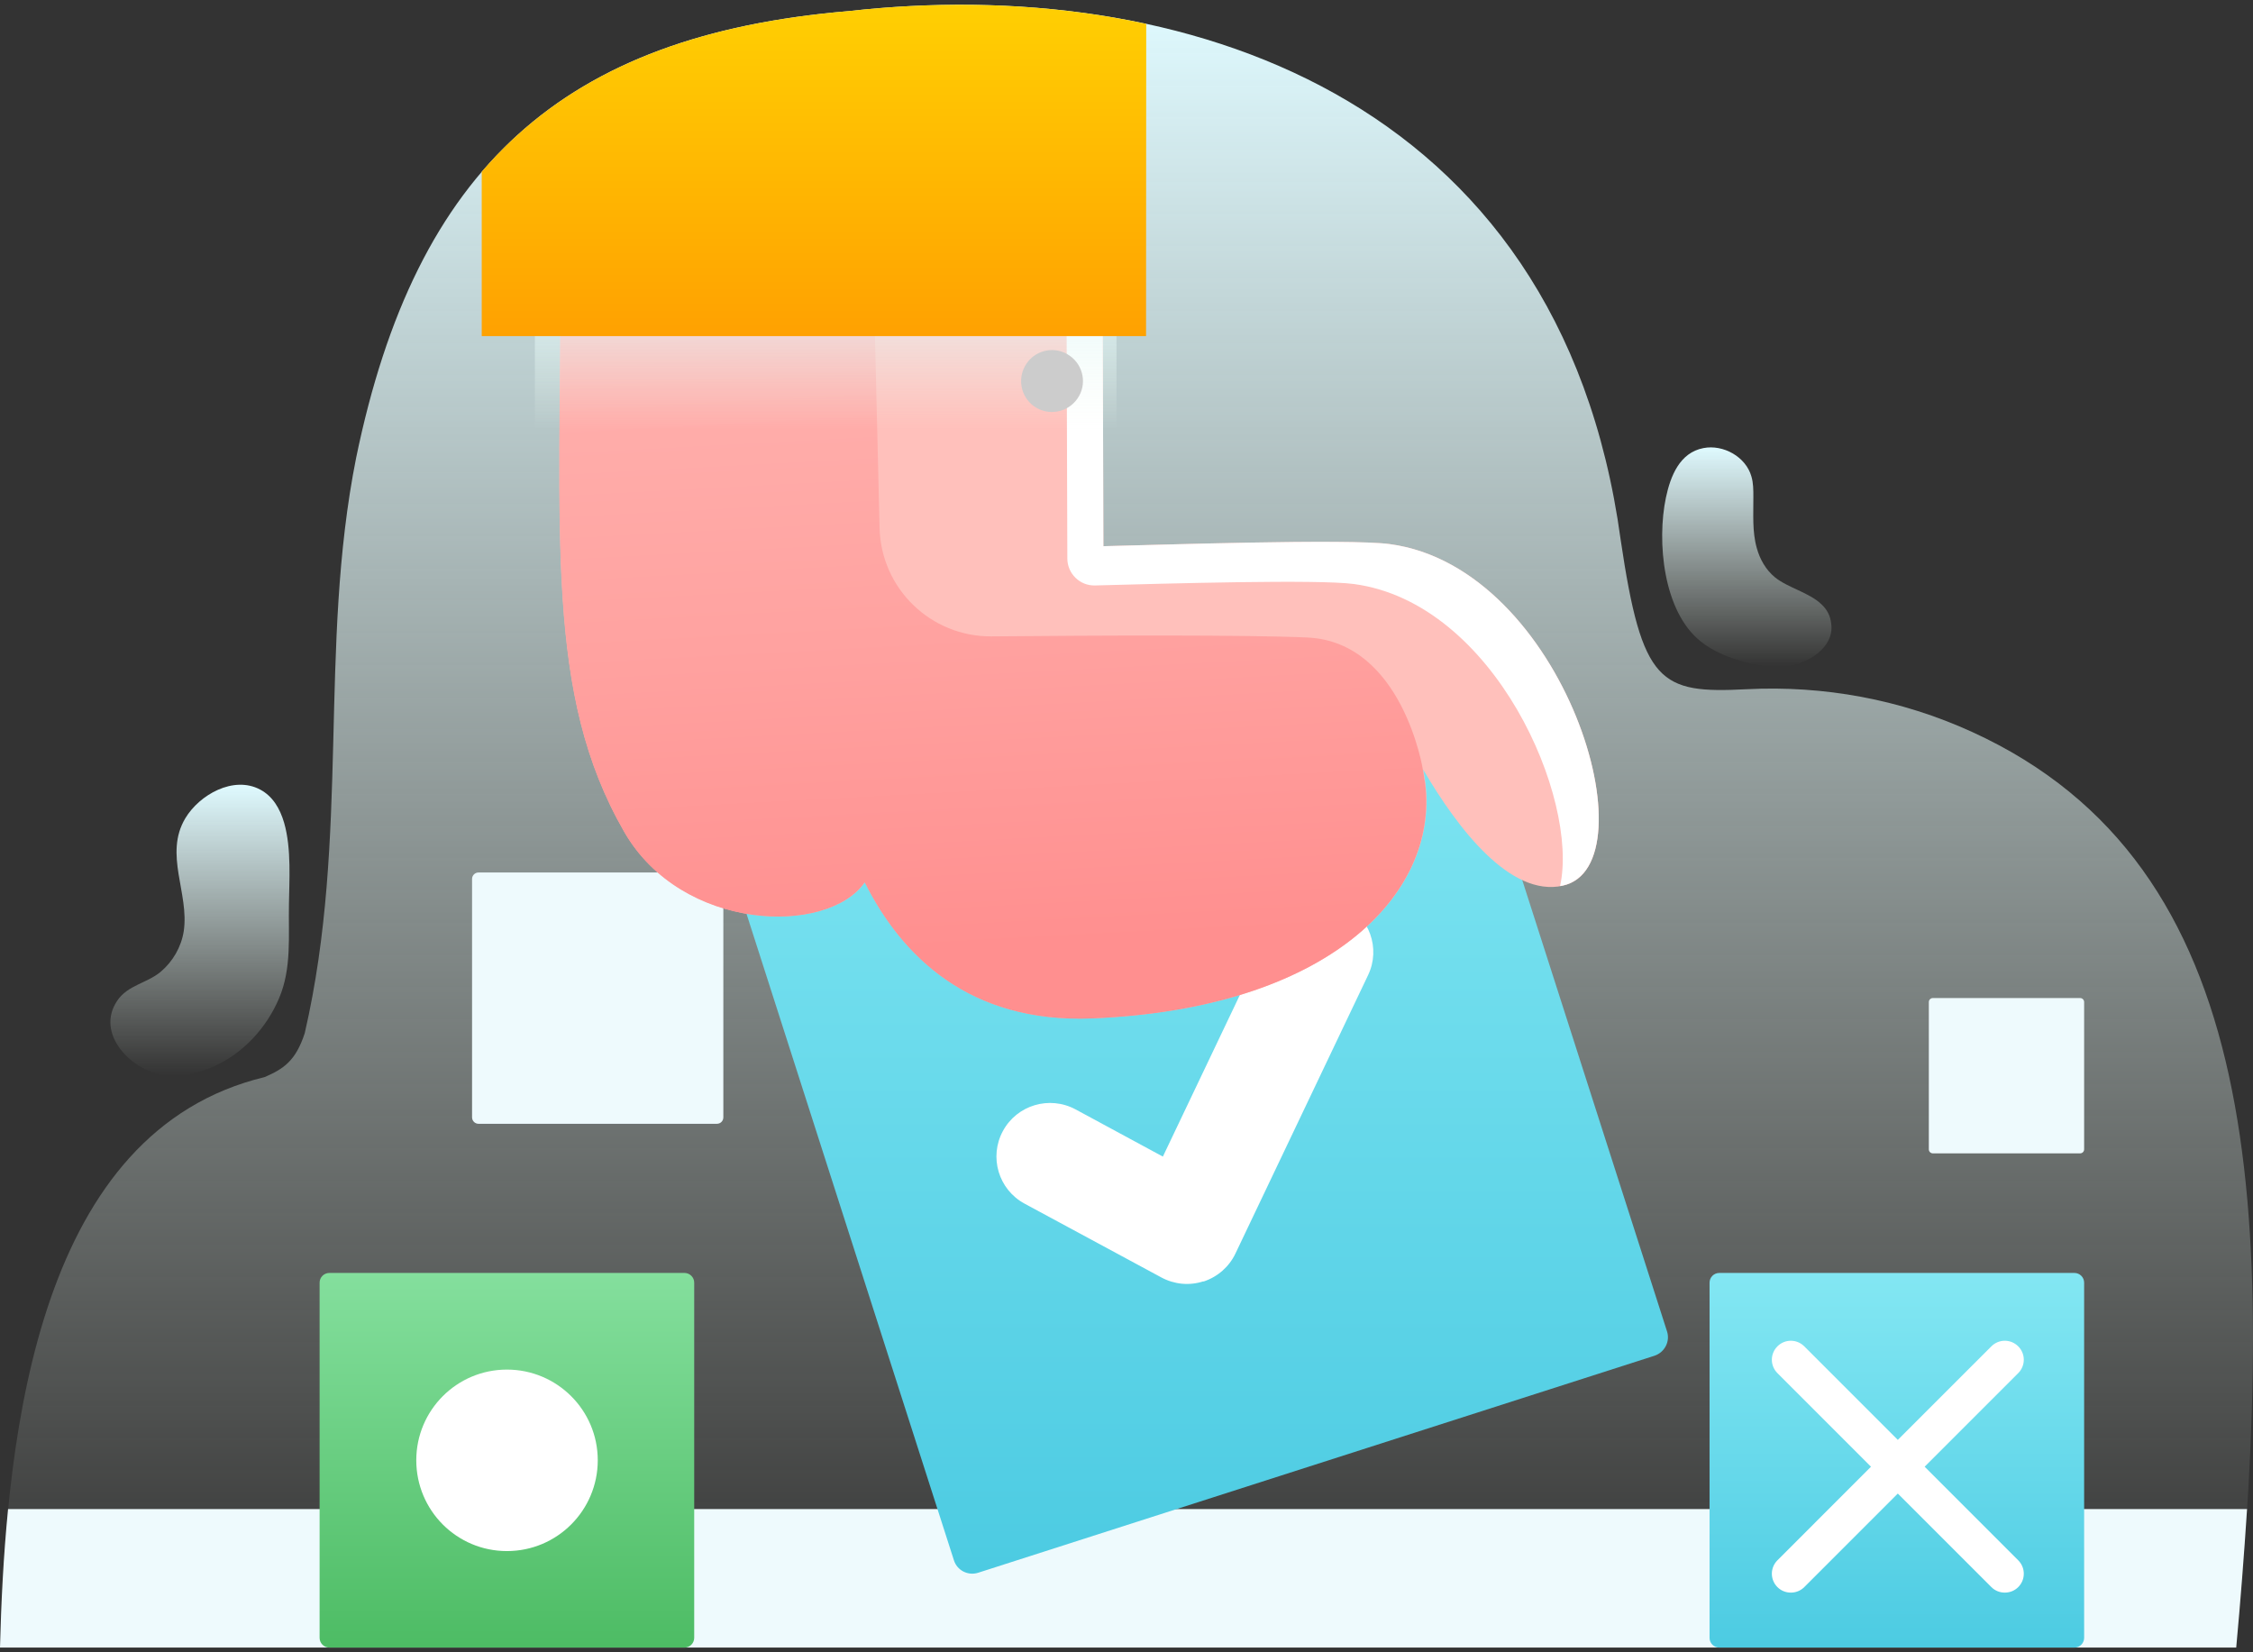 <svg width="120" height="88" viewBox="0 0 120 88" fill="none" xmlns="http://www.w3.org/2000/svg">
<rect x="0" y="0" width="120" height="88" fill="#333333" stroke="none"/>
<path d="M119.114 87.748C121.231 64.362 120.62 46.106 105.05 38.988C101.228 37.241 97.131 36.501 93.034 36.707C88.403 36.948 87.457 36.423 86.32 28.746C83.076 4.887 62.668 -1.379 45.204 0.592C29.987 1.865 22.154 8.949 18.969 24.382C16.947 34.521 18.651 44.531 16.232 55.023C15.75 56.512 15.088 56.934 14.098 57.364C2.186 60.231 0.3 75.827 0.008 87.748H119.114Z" fill="url(#paint0_linear_1040_17337)"/>
<path d="M15.132 43.817C14.908 43.051 14.521 42.405 13.858 42.052C12.438 41.295 10.622 42.328 9.873 43.576C8.72 45.504 10.088 47.569 9.787 49.592C9.658 50.427 9.21 51.202 8.573 51.744C7.85 52.364 6.8 52.458 6.241 53.302C5.062 55.058 6.998 57.011 8.694 57.252C9.615 57.382 10.562 57.175 11.414 56.788C12.972 56.082 14.202 54.731 14.865 53.164C15.545 51.563 15.356 49.833 15.39 48.138C15.399 47.001 15.537 45.211 15.132 43.817Z" fill="url(#paint1_linear_1040_17337)"/>
<path d="M97.02 32.189C96.358 31.552 95.23 31.311 94.533 30.743C94.051 30.347 93.732 29.779 93.569 29.185C93.319 28.298 93.396 27.369 93.388 26.456C93.388 26.095 93.388 25.725 93.285 25.38C92.992 24.33 91.787 23.659 90.728 23.865C89.463 24.106 88.972 25.363 88.731 26.499C88.241 28.832 88.576 32.576 90.591 34.168C91.27 34.711 92.106 35.038 92.94 35.261C93.663 35.451 94.412 35.563 95.152 35.485C96.245 35.365 97.7 34.513 97.537 33.239C97.493 32.782 97.296 32.447 97.02 32.189Z" fill="url(#paint2_linear_1040_17337)"/>
<path d="M0.43 80.372C0.181 82.894 0.06 85.39 0 87.748H119.106C119.338 85.226 119.528 82.764 119.683 80.372H0.43Z" fill="#EEFAFD"/>
<path d="M110.791 61.427H102.95C102.829 61.427 102.734 61.332 102.734 61.212V53.37C102.734 53.25 102.829 53.155 102.95 53.155H110.791C110.911 53.155 111.006 53.25 111.006 53.37V61.212C111.006 61.332 110.911 61.427 110.791 61.427Z" fill="#EEFAFD"/>
<path d="M38.182 59.852H25.487C25.297 59.852 25.143 59.697 25.143 59.508V46.812C25.143 46.623 25.297 46.468 25.487 46.468H38.182C38.372 46.468 38.527 46.623 38.527 46.812V59.508C38.527 59.697 38.38 59.852 38.182 59.852Z" fill="#EEFAFD"/>
<path d="M88.129 72.203L52.099 83.763C51.557 83.935 50.98 83.642 50.808 83.1L39.248 47.07C39.076 46.528 39.369 45.951 39.911 45.779L75.941 34.22C76.483 34.047 77.06 34.34 77.232 34.882L88.791 70.912C88.963 71.446 88.662 72.022 88.129 72.203Z" fill="url(#paint3_linear_1040_17337)"/>
<path d="M36.459 87.748H17.54C17.256 87.748 17.023 87.515 17.023 87.231V68.313C17.023 68.029 17.256 67.796 17.54 67.796H36.459C36.742 67.796 36.975 68.029 36.975 68.313V87.231C36.975 87.515 36.742 87.748 36.459 87.748Z" fill="url(#paint4_linear_1040_17337)"/>
<path d="M110.49 87.748H91.571C91.287 87.748 91.055 87.515 91.055 87.231V68.313C91.055 68.029 91.287 67.796 91.571 67.796H110.49C110.774 67.796 111.006 68.029 111.006 68.313V87.231C111.006 87.515 110.774 87.748 110.49 87.748Z" fill="url(#paint5_linear_1040_17337)"/>
<path d="M64.089 68.244C63.349 68.485 62.548 68.407 61.859 68.037L54.569 64.104C53.183 63.355 52.667 61.625 53.416 60.239C54.164 58.853 55.895 58.337 57.289 59.086L61.937 61.599L67.712 49.48C68.392 48.06 70.096 47.449 71.517 48.129C72.937 48.809 73.548 50.513 72.868 51.933L65.802 66.763C65.466 67.469 64.855 68.003 64.106 68.252C64.097 68.244 64.097 68.244 64.089 68.244Z" fill="white"/>
<path d="M74.022 28.978C71.801 28.677 61.516 29.029 58.77 29.09L58.727 13.821L29.867 13.648C29.867 28.694 29.024 36.939 33.25 44.29C36.323 49.635 44.086 49.833 46.066 46.984C48.029 50.9 51.626 54.498 58.185 54.231C71.259 53.698 77.121 47.122 75.795 40.976C77.654 44.152 80.443 47.785 83.232 47.173C88.052 46.132 83.378 30.234 74.022 28.978Z" fill="#FFC0BB"/>
<path d="M74.021 28.978C71.8 28.677 61.514 29.029 58.769 29.09L58.726 13.821L29.866 13.648C29.866 14.38 29.866 15.094 29.857 15.8L56.806 15.955L56.849 29.744C56.849 30.553 57.521 31.207 58.33 31.181C62.22 31.078 70.182 30.846 72.11 31.104C79.624 32.111 84.117 42.569 83.093 47.191C83.136 47.182 83.187 47.173 83.231 47.165C88.05 46.132 83.377 30.234 74.021 28.978Z" fill="white"/>
<path d="M69.64 33.953C66.473 33.807 58.408 33.841 52.813 33.893C49.585 33.919 46.926 31.354 46.848 28.117L46.504 13.752L29.858 13.657C29.858 28.703 29.014 36.948 33.24 44.299C36.313 49.644 44.077 49.842 46.056 46.993C48.019 50.909 51.617 54.507 58.175 54.24C70.716 53.732 76.629 47.647 75.906 41.734L75.785 40.985C75.785 40.985 74.71 34.194 69.64 33.953Z" fill="url(#paint6_linear_1040_17337)"/>
<path d="M28.49 13.304H59.467V22.72C59.467 22.806 59.399 22.884 59.304 22.884H28.654C28.568 22.884 28.49 22.815 28.49 22.72V13.304Z" fill="url(#paint7_linear_1040_17337)"/>
<path d="M61.051 1.271C55.861 0.153 50.404 0.006 45.205 0.591C36.391 1.332 30.056 4.017 25.658 9.147V17.901H61.042L61.051 1.271Z" fill="url(#paint8_linear_1040_17337)"/>
<path d="M54.681 19.355C55.197 18.606 56.23 18.417 56.971 18.942C57.719 19.459 57.909 20.491 57.384 21.232C56.867 21.98 55.834 22.17 55.086 21.645C54.345 21.128 54.165 20.104 54.681 19.355Z" fill="#CCCCCC"/>
<path d="M31.838 77.772C31.838 80.44 29.677 82.609 27.001 82.609C24.332 82.609 22.172 80.449 22.172 77.772C22.172 75.104 24.332 72.943 27.001 72.943C29.669 72.943 31.838 75.104 31.838 77.772Z" fill="white"/>
<path d="M102.511 78.116L107.495 73.132C107.891 72.737 107.891 72.1 107.495 71.704C107.099 71.308 106.462 71.308 106.066 71.704L101.082 76.687L96.099 71.704C95.703 71.308 95.066 71.308 94.67 71.704C94.274 72.1 94.274 72.737 94.67 73.132L99.653 78.116L94.67 83.1C94.274 83.496 94.274 84.132 94.67 84.528C94.868 84.726 95.126 84.821 95.384 84.821C95.642 84.821 95.901 84.726 96.099 84.528L101.082 79.545L106.066 84.528C106.264 84.726 106.522 84.821 106.78 84.821C107.038 84.821 107.297 84.726 107.495 84.528C107.891 84.132 107.891 83.496 107.495 83.1L102.511 78.116Z" fill="white"/>
<defs>
<linearGradient id="paint0_linear_1040_17337" x1="60.004" y1="0.252" x2="60.004" y2="87.748" gradientUnits="userSpaceOnUse">
<stop stop-color="#DFFAFF"/>
<stop offset="1" stop-color="#EEF9F0" stop-opacity="0"/>
</linearGradient>
<linearGradient id="paint1_linear_1040_17337" x1="10.649" y1="41.794" x2="10.649" y2="57.291" gradientUnits="userSpaceOnUse">
<stop stop-color="#DFFAFF"/>
<stop offset="1" stop-color="#EEF9F0" stop-opacity="0"/>
</linearGradient>
<linearGradient id="paint2_linear_1040_17337" x1="93.04" y1="23.828" x2="93.04" y2="35.51" gradientUnits="userSpaceOnUse">
<stop stop-color="#DFFAFF"/>
<stop offset="1" stop-color="#EEF9F0" stop-opacity="0"/>
</linearGradient>
<linearGradient id="paint3_linear_1040_17337" x1="39.199" y1="34.17" x2="39.199" y2="83.812" gradientUnits="userSpaceOnUse">
<stop stop-color="#83E7F3"/>
<stop offset="1" stop-color="#4CCBE2"/>
</linearGradient>
<linearGradient id="paint4_linear_1040_17337" x1="17.023" y1="67.796" x2="17.023" y2="87.748" gradientUnits="userSpaceOnUse">
<stop stop-color="#84DF9D"/>
<stop offset="1" stop-color="#4DBC64"/>
</linearGradient>
<linearGradient id="paint5_linear_1040_17337" x1="91.055" y1="67.796" x2="91.055" y2="87.748" gradientUnits="userSpaceOnUse">
<stop stop-color="#83E7F3"/>
<stop offset="1" stop-color="#4CCBE2"/>
</linearGradient>
<linearGradient id="paint6_linear_1040_17337" x1="50.629" y1="-7.051" x2="53.671" y2="50.415" gradientUnits="userSpaceOnUse">
<stop stop-color="#FFC0BB"/>
<stop offset="0.277" stop-color="#FFB8B4"/>
<stop offset="0.709" stop-color="#FFA2A0"/>
<stop offset="1" stop-color="#FF8F8F"/>
</linearGradient>
<linearGradient id="paint7_linear_1040_17337" x1="43.979" y1="13.304" x2="43.979" y2="22.884" gradientUnits="userSpaceOnUse">
<stop stop-color="#DFFAFF"/>
<stop offset="1" stop-color="#EEF9F0" stop-opacity="0"/>
</linearGradient>
<linearGradient id="paint8_linear_1040_17337" x1="25.658" y1="0.254" x2="25.658" y2="17.901" gradientUnits="userSpaceOnUse">
<stop stop-color="#FFCF02"/>
<stop offset="1" stop-color="#FFA101"/>
</linearGradient>
</defs>
</svg>
